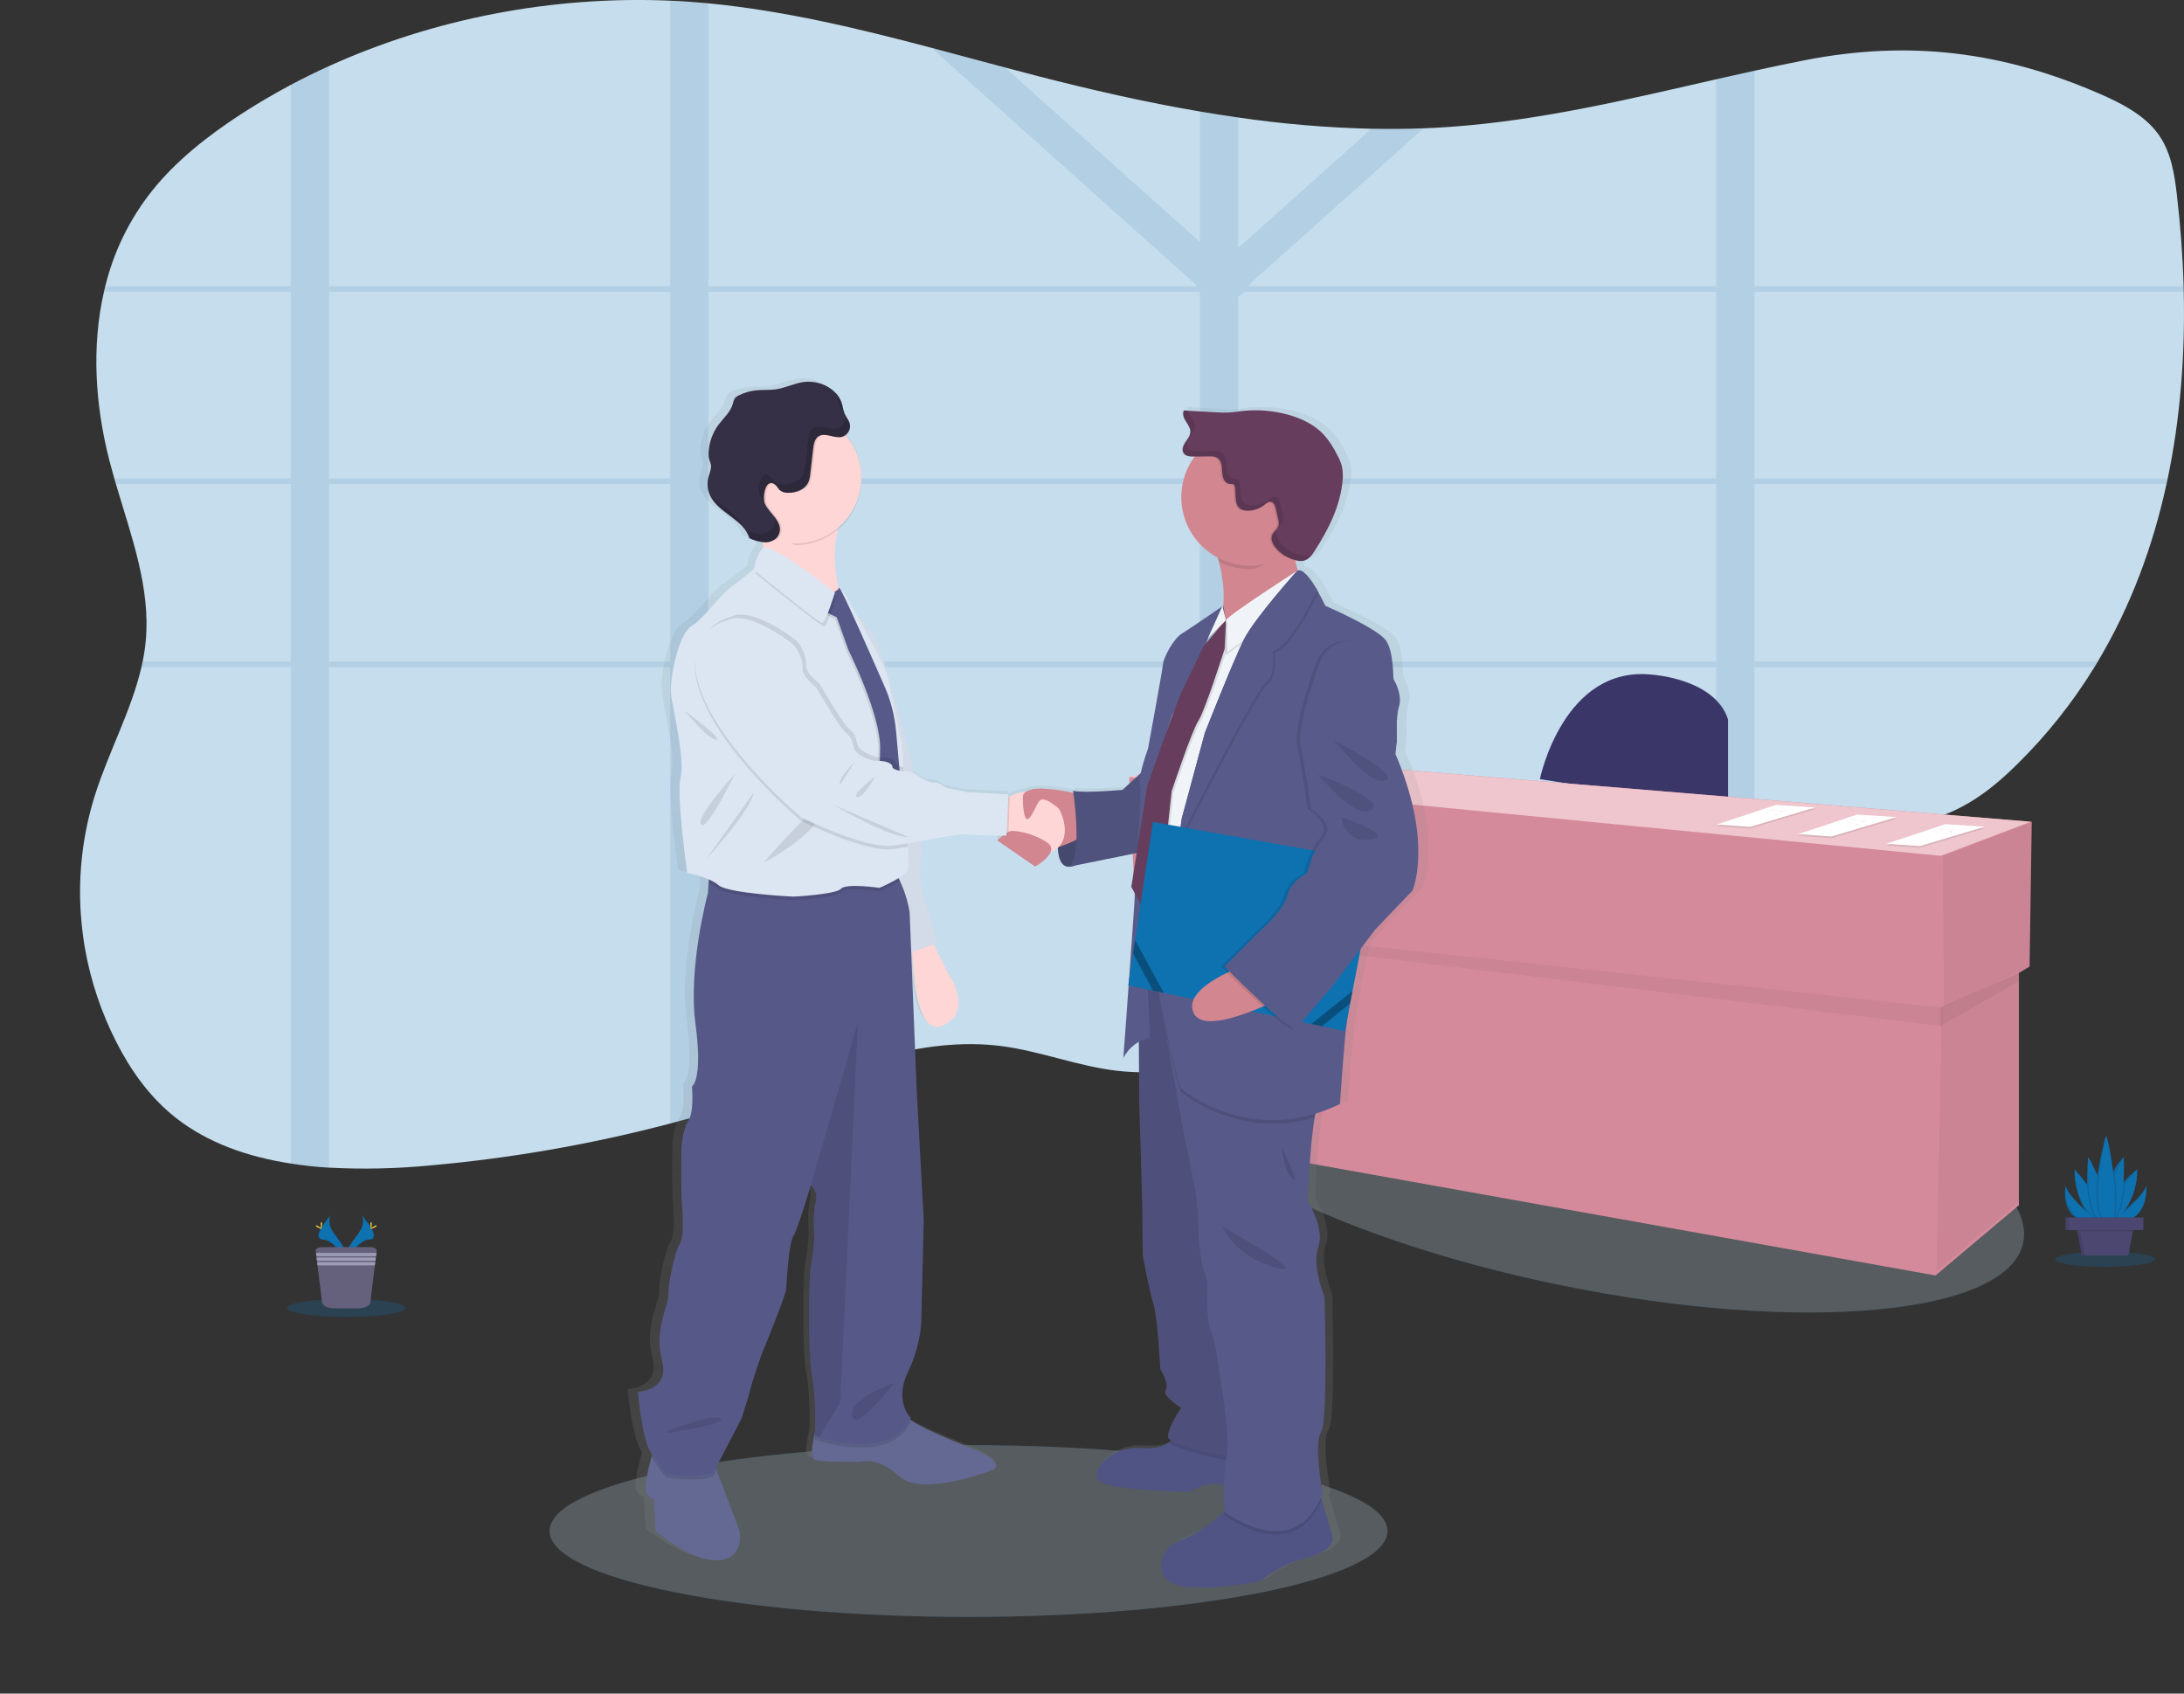 <svg width="423" height="328" viewBox="0 0 423 328" fill="none" xmlns="http://www.w3.org/2000/svg">
<rect x="0" y="0" width="423" height="328" fill="#333333" stroke="none"/>
<g clip-path="url(#clip0_217_186)">
<path d="M419.846 92.671C419.77 93.026 419.698 93.381 419.614 93.732C416.985 105.807 412.689 117.442 406.301 128.127C406.089 128.482 405.876 128.837 405.66 129.193C401.443 136.069 396.397 142.407 390.636 148.064C387.454 151.194 383.983 154.167 379.855 156.311C374.073 159.32 367.312 160.542 360.668 161.54C353.767 162.581 346.77 163.452 339.792 164.39C337.313 164.717 334.849 165.064 332.399 165.431C325.658 166.425 318.965 167.575 312.433 169.1C304.358 170.98 296.531 173.442 289.138 176.907C288.548 177.174 287.963 177.454 287.386 177.753C286.809 178.052 286.228 178.332 285.659 178.627C285.09 178.923 284.529 179.218 283.972 179.521C283.683 179.677 283.395 179.833 283.11 179.996C282.826 180.16 282.545 180.304 282.269 180.463C281.435 180.926 280.618 181.401 279.8 181.88L279.768 181.9C279.227 182.216 278.694 182.539 278.165 182.862C275.143 184.69 272.186 186.598 269.228 188.518L267.369 189.716L264.487 191.572C263.926 191.935 263.353 192.298 262.788 192.657C262.387 192.921 261.987 193.184 261.55 193.456C259.45 194.773 257.322 196.066 255.138 197.299C254.621 197.595 254.1 197.89 253.575 198.177C249.162 200.63 244.548 202.702 239.781 204.372L239.717 204.396C237.319 205.23 234.873 205.918 232.391 206.456C230.961 206.767 229.526 207.023 228.075 207.218C224.197 207.765 220.265 207.82 216.373 207.382C208.731 206.5 201.57 203.578 193.931 202.592C178.206 200.596 162.933 207.027 148.145 212.064C144.512 213.301 140.849 214.46 137.157 215.54C134.704 216.263 132.244 216.945 129.763 217.604C114.565 221.604 99.054 224.313 83.396 225.703C76.851 226.341 70.267 226.486 63.699 226.138C61.224 225.998 58.757 225.732 56.309 225.34C48.014 224.062 40.279 221.384 34.036 216.478C28.922 212.451 25.263 207.202 22.478 201.71C19.628 196.105 17.614 190.116 16.503 183.932C16.351 183.09 16.214 182.243 16.102 181.397C15.902 179.95 15.752 178.494 15.653 177.031C15.114 169.23 16.049 161.397 18.41 153.94C21.055 145.59 25.464 137.575 27.403 129.161C27.483 128.804 27.56 128.449 27.632 128.095C27.896 126.817 28.093 125.526 28.221 124.227C29.211 113.889 25.416 103.811 22.438 93.7C22.334 93.349 22.23 92.994 22.129 92.639C21.809 91.518 21.502 90.397 21.208 89.274C18.451 78.585 17.685 67.141 20.142 56.472C20.218 56.117 20.31 55.761 20.398 55.41C22.047 48.664 25.145 42.355 29.479 36.917C34.08 31.17 40.119 26.384 46.571 22.181C49.718 20.135 52.97 18.219 56.325 16.433C58.73 15.156 61.193 13.947 63.715 12.805C83.933 3.624 106.996 -0.858 129.803 0.132C131.005 0.184 132.208 0.248 133.41 0.336C134.612 0.423 135.927 0.527 137.185 0.643C151.876 2.064 166.171 5.497 180.366 9.248C185.123 10.506 189.872 11.795 194.617 13.06C196.728 13.619 198.836 14.178 200.948 14.721C211.292 17.383 221.787 19.794 232.415 21.594C234.876 22.017 237.339 22.403 239.805 22.752C248.367 24.006 256.998 24.735 265.65 24.935C269.011 25.002 272.375 24.972 275.744 24.847C277.444 24.789 279.144 24.697 280.846 24.572C298.419 23.334 315.403 19.227 332.415 15.351C334.875 14.793 337.34 14.242 339.808 13.699C343.047 12.989 346.285 12.302 349.539 11.667C369.797 7.704 387.83 9.983 406.666 18.162C410.946 20.017 415.222 22.261 417.843 25.745C420.464 29.23 421.121 33.509 421.61 37.64C422.303 43.523 422.756 49.483 422.928 55.474C422.928 55.825 422.928 56.18 422.952 56.536C423.225 68.638 422.319 80.856 419.846 92.671Z" fill="#C5DDEC"/>
<path opacity="0.1" d="M285.522 128.131H284.2V129.197H285.699L285.522 128.131ZM270.522 128.131V128.159C270.486 128.45 270.446 128.742 270.406 129.037V129.197H281.867V129.133L282.669 128.131H270.522ZM239.805 128.131V93.736H252.989C252.849 93.644 252.705 93.549 252.557 93.461L252.364 93.337L252.116 93.185C251.971 93.102 251.827 93.018 251.675 92.938L251.302 92.734L251.214 92.686H239.805V90.79L239.496 90.91L239.172 91.062H239.151L239.083 91.098L238.879 91.206L238.675 91.313C238.474 91.421 238.274 91.541 238.073 91.665L237.881 91.792L237.48 92.048C236.963 92.391 236.454 92.75 235.929 93.086C235.797 93.169 235.665 93.253 235.529 93.329C235.244 93.497 234.952 93.656 234.651 93.8C234.521 93.866 234.388 93.923 234.25 93.972L234.034 94.055L233.834 94.123C233.363 94.286 232.881 94.412 232.391 94.499V128.123H212.618C212.618 128.163 212.646 128.195 212.658 128.235C212.766 128.554 212.874 128.869 212.979 129.189H232.415V166.054H232.715H233.064L233.693 166.09L234.699 166.21L235.16 166.253L235.661 166.305H235.737L236.623 166.413L236.811 166.437L237.24 166.497L237.853 166.585L239.324 166.521L239.524 166.557C239.608 166.563 239.691 166.576 239.773 166.597V129.197H270.366V129.037C270.406 128.742 270.446 128.45 270.482 128.159V128.131H239.805ZM285.522 128.131H284.2V129.197H285.699L285.522 128.131ZM269.697 128.131C269.649 128.486 269.604 128.841 269.556 129.197H282.336L283.206 128.131H269.697ZM239.805 128.131V93.736H252.989C252.849 93.644 252.705 93.549 252.557 93.461L252.364 93.337L252.116 93.185C251.971 93.102 251.827 93.018 251.675 92.938L251.302 92.734L251.214 92.686H239.805V90.79L239.496 90.91L239.172 91.062H239.151L239.083 91.098L238.879 91.206L238.675 91.313C238.474 91.421 238.274 91.541 238.073 91.665L237.881 91.792L237.48 92.048C236.963 92.391 236.454 92.75 235.929 93.086C235.797 93.169 235.665 93.253 235.529 93.329C235.244 93.497 234.952 93.656 234.651 93.8C234.521 93.866 234.388 93.923 234.25 93.972L234.034 94.055L233.834 94.123C233.363 94.286 232.881 94.412 232.391 94.499V128.123H212.618C212.618 128.163 212.646 128.195 212.658 128.235C212.766 128.55 212.878 128.869 212.983 129.189H232.415V166.05H232.715L233.064 166.07L233.693 166.106L234.699 166.23L235.16 166.273L235.661 166.325H235.737L236.623 166.433L236.811 166.457L237.24 166.517L237.853 166.605L239.324 166.541L239.524 166.577C239.608 166.583 239.691 166.596 239.773 166.617V129.197H269.564C269.613 128.841 269.657 128.486 269.705 128.131H239.805ZM339.808 56.508H422.951C422.951 56.152 422.951 55.797 422.927 55.446H339.808V13.687C337.339 14.219 334.875 14.77 332.414 15.339V55.446H241.989L241.76 55.242L242.105 54.939L275.74 24.835C272.374 24.963 269.009 24.992 265.645 24.923L239.801 48.05V22.748C237.332 22.402 234.869 22.016 232.411 21.59V46.884L194.624 13.056C189.879 11.791 185.13 10.502 180.373 9.245L231.762 55.242L231.533 55.446H137.197V0.683C135.938 0.568 134.68 0.466 133.422 0.375C132.219 0.288 131.017 0.224 129.815 0.172V55.446H63.715V12.841C61.22 13.977 58.757 15.187 56.325 16.469V55.442H20.414C20.326 55.793 20.234 56.148 20.158 56.504H56.325V92.671H22.145C22.246 93.026 22.35 93.381 22.454 93.732H56.325V128.127H27.648C27.576 128.483 27.5 128.839 27.419 129.193H56.325V225.363C58.73 225.735 61.218 225.994 63.715 226.162V129.197H129.803V217.604C132.284 216.945 134.744 216.263 137.197 215.54V129.197H232.415V206.452C234.896 205.914 237.343 205.226 239.741 204.392L239.805 204.368V129.197H332.414V165.431C334.869 165.072 337.334 164.727 339.808 164.397V129.197H405.659C405.875 128.841 406.088 128.486 406.3 128.131H339.808V93.736H419.613C419.697 93.385 419.769 93.03 419.846 92.674H339.808V56.508ZM63.715 56.508H129.803V92.671H63.715V56.508ZM63.715 128.131V93.736H129.803V128.131H63.715ZM137.197 56.508H232.415V92.671H137.197V56.508ZM137.197 128.131V93.736H232.415V128.131H137.197ZM332.414 128.131H239.805V93.736H332.414V128.131ZM332.414 92.674H239.805V57.478L241.103 56.508H332.414V92.674ZM270.522 128.131V128.159C270.486 128.45 270.446 128.742 270.406 129.037V129.197H281.867V129.133L282.669 128.131H270.522ZM285.522 128.131H284.2V129.197H285.699L285.522 128.131ZM239.805 128.131V93.736H252.989C252.849 93.644 252.705 93.549 252.557 93.461L252.364 93.337L252.116 93.185C251.971 93.102 251.827 93.018 251.675 92.938L251.302 92.734L251.214 92.686H239.805V90.79L239.496 90.91L239.172 91.062H239.151L239.083 91.098L238.879 91.206L238.675 91.313C238.474 91.421 238.274 91.541 238.073 91.665L237.881 91.792L237.48 92.048C236.963 92.391 236.454 92.75 235.929 93.086C235.797 93.169 235.665 93.253 235.529 93.329C235.244 93.497 234.952 93.656 234.651 93.8C234.521 93.866 234.388 93.923 234.25 93.972L234.034 94.055L233.834 94.123C233.363 94.286 232.881 94.412 232.391 94.499V128.123H212.618C212.618 128.163 212.646 128.195 212.658 128.235C212.766 128.554 212.874 128.869 212.979 129.189H232.415V166.054H232.715H233.064L233.693 166.09L234.699 166.21L235.16 166.253L235.661 166.305H235.737L236.623 166.413L236.811 166.437L237.24 166.497L237.853 166.585L239.324 166.521L239.524 166.557C239.608 166.563 239.691 166.576 239.773 166.597V129.197H270.366V129.037C270.406 128.742 270.446 128.45 270.482 128.159V128.131H239.805Z" fill="#005998"/>
<g opacity="0.24">
<path d="M391.861 240.645C394.737 226.612 359.48 207.595 313.113 198.17C266.746 188.745 226.827 192.481 223.951 206.515C221.076 220.548 256.333 239.565 302.7 248.99C349.067 258.415 388.986 254.679 391.861 240.645Z" fill="#0E71B0"/>
<path d="M391.861 240.645C394.737 226.612 359.48 207.595 313.113 198.17C266.746 188.745 226.827 192.481 223.951 206.515C221.076 220.548 256.333 239.565 302.7 248.99C349.067 258.415 388.986 254.679 391.861 240.645Z" fill="#C5DDEC"/>
</g>
<path d="M298.242 150.898C298.242 150.898 302.799 128.621 320.195 130.685C320.195 130.685 332.218 131.507 334.69 139.346V156.673L298.242 150.898Z" fill="#3A3768"/>
<path d="M393.513 159.152L238.595 146.359L218.713 150.487L219.956 178.128L221.31 178.291L222.853 219.799L374.87 247.025L391.028 233.41V188.414L393.096 187.204L393.513 159.152Z" fill="#D48A9B"/>
<path opacity="0.05" d="M393.721 159.152L393.305 187.205L376.529 195.044L376.321 165.75L393.721 159.152Z" fill="black"/>
<path opacity="0.05" d="M391.028 188.442L391.232 232.588L375.078 246.203L376.116 195.044L391.028 188.442Z" fill="black"/>
<path opacity="0.05" d="M221.519 179.944L376.24 198.748L376.32 195.18L221.402 178.539L221.519 179.944Z" fill="black"/>
<path opacity="0.05" d="M391.028 190.062V188.442L375.7 195.18V198.756L391.028 190.062Z" fill="black"/>
<path d="M218.505 150.487L238.387 146.359L393.305 159.152L375.908 165.75L218.505 150.487Z" fill="#EFC6CD"/>
<path opacity="0.1" d="M376.801 159.946L384.404 160.441L371.804 164.197L365.388 163.738L376.801 159.946Z" fill="black"/>
<path d="M376.801 159.615L384.404 160.11L371.804 163.87L365.388 163.407L376.801 159.615Z" fill="white"/>
<path d="M375.891 160.466C376.192 160.338 376.508 160.581 376.829 160.641C377.013 160.677 377.202 160.641 377.386 160.677C377.759 160.725 378.128 160.973 378.484 160.849" fill="#D3DAE1"/>
<path d="M375.5 160.693C375.796 160.565 376.117 160.805 376.437 160.869C376.622 160.901 376.81 160.869 376.994 160.901C377.367 160.953 377.736 161.2 378.092 161.076" fill="#D3DAE1"/>
<path d="M374.605 161.148C374.906 161.021 375.226 161.26 375.547 161.32C375.727 161.356 375.92 161.32 376.1 161.356C376.477 161.408 376.845 161.655 377.198 161.527" fill="#D3DAE1"/>
<path opacity="0.1" d="M343.94 156.219L351.542 156.718L338.943 160.474L332.527 160.011L343.94 156.219Z" fill="black"/>
<path d="M343.94 155.891L351.542 156.386L338.943 160.142L332.527 159.683L343.94 155.891Z" fill="white"/>
<path d="M343.03 156.742C343.331 156.614 343.647 156.853 343.968 156.917C344.152 156.949 344.34 156.917 344.525 156.949C344.898 157.001 345.266 157.248 345.623 157.125" fill="#D3DAE1"/>
<path d="M342.637 156.969C342.934 156.841 343.254 157.08 343.575 157.14C343.759 157.176 343.948 157.14 344.132 157.176C344.505 157.228 344.873 157.476 345.23 157.348" fill="#D3DAE1"/>
<path d="M341.744 157.42C342.044 157.292 342.365 157.536 342.686 157.595C342.866 157.631 343.058 157.595 343.239 157.631C343.615 157.679 343.984 157.931 344.337 157.803" fill="#D3DAE1"/>
<path opacity="0.1" d="M359.702 158.083L367.308 158.578L354.708 162.338L348.288 161.875L359.702 158.083Z" fill="black"/>
<path d="M359.702 157.755L367.308 158.25L354.708 162.006L348.288 161.543L359.702 157.755Z" fill="white"/>
<path d="M358.792 158.605C359.092 158.478 359.413 158.717 359.734 158.777C359.914 158.813 360.102 158.777 360.287 158.813C360.659 158.861 361.032 159.112 361.385 158.985" fill="#D3DAE1"/>
<path d="M358.399 158.829C358.699 158.701 359.02 158.945 359.34 159.005C359.521 159.041 359.709 159.005 359.893 159.041C360.266 159.088 360.639 159.34 360.992 159.212" fill="#D3DAE1"/>
<path d="M357.498 159.284C357.794 159.156 358.115 159.396 358.435 159.46C358.62 159.492 358.808 159.46 358.992 159.492C359.365 159.543 359.734 159.791 360.09 159.667" fill="#D3DAE1"/>
<g opacity="0.24">
<path d="M187.583 313.151C232.398 313.151 268.727 305.703 268.727 296.515C268.727 287.327 232.398 279.878 187.583 279.878C142.769 279.878 106.439 287.327 106.439 296.515C106.439 305.703 142.769 313.151 187.583 313.151Z" fill="#0E71B0"/>
<path d="M187.583 313.151C232.398 313.151 268.727 305.703 268.727 296.515C268.727 287.327 232.398 279.878 187.583 279.878C142.769 279.878 106.439 287.327 106.439 296.515C106.439 305.703 142.769 313.151 187.583 313.151Z" fill="#C5DDEC"/>
</g>
<path d="M276.442 160.278C275.576 152.694 272.15 145.474 272.15 145.474L272.41 142.919C272.41 142.919 272.466 141.642 272.382 139.726C272.391 138.53 272.549 137.339 272.851 136.181C273.552 133.966 271.973 131.244 271.797 130.992C271.621 130.741 271.885 125.883 270.306 123.5C268.727 121.118 258.212 116.687 258.212 116.687C258.212 116.687 257.646 115.509 256.849 114.132L256.921 113.993C256.267 112.815 255.458 111.729 254.517 110.764C253.871 110.077 253.25 109.686 252.749 109.877C252.544 109.215 252.389 108.539 252.284 107.854C252.389 107.882 252.497 107.91 252.601 107.93C253.035 108.03 253.485 108.041 253.923 107.962C254.901 107.742 255.551 106.868 256.096 106.046C258.813 101.934 261.153 97.424 261.63 92.558C261.758 91.565 261.71 90.558 261.49 89.581C261.264 88.822 260.949 88.091 260.552 87.405C259.851 85.998 258.961 84.691 257.907 83.522C256.035 81.558 253.455 80.356 250.802 79.646C247.813 78.844 244.699 78.612 241.624 78.963C240.823 79.055 240.021 79.187 239.22 79.239C238.203 79.284 237.185 79.266 236.17 79.187L230.924 78.884L230.9 78.804L230.027 78.752C229.682 79.434 230.027 80.245 230.456 80.883C230.884 81.522 231.377 82.189 231.341 82.943C231.305 83.697 230.756 84.304 230.327 84.939C229.899 85.573 229.574 86.404 230.003 87.026C230.063 87.113 230.134 87.19 230.215 87.258C230.668 87.725 231.457 87.777 232.143 87.769H232.263C230.536 90.032 229.602 92.797 229.606 95.64C229.618 98.069 230.3 100.448 231.579 102.516C232.858 104.585 234.683 106.263 236.856 107.367C236.932 107.626 237.008 107.894 237.08 108.165C237.873 110.969 238.158 113.891 237.922 116.795L237.829 116.994L237.773 116.783C237.773 116.783 231.594 120.958 229.758 122.064C227.923 123.169 226.079 126.917 225.991 127.939C225.903 128.961 223.01 144.372 223.01 144.372C222.42 145.924 221.936 147.513 221.559 149.13L217.868 152.359C217.868 152.359 210.254 153.041 208.05 152.531L208.114 152.954C206.17 152.51 204.19 152.243 202.199 152.155C201.111 152.016 200.005 152.163 198.993 152.582L198.917 152.618L198.856 152.646C197.696 152.805 196.563 153.122 195.49 153.588C195.362 153.64 195.246 153.692 195.133 153.744L195.157 153.221L186.918 152.798L182.71 151.948C182.71 151.948 181.219 150.75 180.342 150.926C179.464 151.102 177.625 149.904 177.625 149.904C177.204 149.578 176.75 149.297 176.27 149.066C176.13 148.1 176.042 147.513 176.042 147.513C176.042 147.513 172.768 134.573 170.315 126.965C168.672 121.884 166.307 119.381 164.913 118.292C164.292 117.214 163.883 116.519 163.883 116.519C163.614 115.585 162.14 113.482 161.763 113.43C161.703 113.334 161.659 113.286 161.635 113.286C161.554 113.278 161.473 113.291 161.398 113.322C160.709 109.905 160.308 105.623 161.362 101.891C162.805 100.71 163.968 99.225 164.767 97.544C165.567 95.864 165.983 94.027 165.987 92.167V91.828C165.987 88.862 164.932 85.991 163.009 83.725L162.873 83.574C162.91 83.549 162.945 83.521 162.977 83.49C163.279 83.247 163.508 82.927 163.642 82.564C163.775 82.202 163.807 81.81 163.735 81.43C163.554 80.664 162.953 80.061 162.645 79.335C162.46 78.775 162.312 78.204 162.2 77.626C161.964 76.805 161.53 76.053 160.937 75.435L160.998 75.595C159.427 73.834 156.726 72.96 154.293 73.351C152.486 73.639 150.802 74.477 148.987 74.737C147.685 74.92 146.358 74.8 145.048 74.932C143.832 75.057 142.648 75.398 141.553 75.938C141.267 76.059 141.013 76.245 140.812 76.481C140.624 76.796 140.499 77.144 140.443 77.507C139.998 79.123 138.588 80.277 137.566 81.626C136.399 83.167 135.723 85.022 135.626 86.95C135.586 87.441 135.634 87.934 135.766 88.407C135.854 88.691 135.991 88.958 136.055 89.246C136.255 90.124 135.794 90.998 135.57 91.868C135.285 92.978 135.386 94.151 135.854 95.197C137.437 98.725 142.635 99.903 143.717 103.607C144.545 103.985 145.42 104.253 146.318 104.405C146.39 104.772 146.454 105.144 146.506 105.519C146.482 105.53 146.46 105.543 146.438 105.559C145.036 106.92 144.687 109.55 144.687 109.55L144.519 109.686C143.946 110.157 141.986 111.738 140.215 112.955C138.111 114.404 134.604 119.257 132.152 120.706C129.699 122.155 127.679 131.084 128.208 134.329C128.737 137.574 130.925 146.675 130.048 149.996C129.17 153.317 131.35 168.473 131.35 168.473C132.821 168.751 134.26 169.176 135.646 169.742L135.602 170.404L135.47 172.4C135.47 172.4 131.498 186.706 133.017 197.718C134.536 208.731 132.316 209.864 132.316 209.864C132.316 209.864 132.781 214.746 131.615 216.45C130.448 218.155 130.212 221.899 130.212 221.899C130.212 221.899 130.096 230.281 130.328 232.676C130.561 235.07 130.677 239.377 129.859 240.399C129.042 241.421 127.523 248.115 127.639 250.158C127.755 252.202 124.718 256.86 126.353 262.875C127.988 268.89 121.544 269.006 121.544 269.006C121.544 269.006 122.365 278.186 124.117 280.813L124.373 281.188C124.329 281.34 124.285 281.499 124.237 281.671C123.576 284.066 122.67 287.846 123.299 288.76C124.233 290.125 124.702 289.893 124.702 289.893L125.05 296.024C125.05 296.024 132.063 301.928 137.441 301.704C142.82 301.481 141.77 296.024 141.77 296.024L137.189 284.194L137.033 283.794L142.122 274.215C142.122 274.215 143.525 270.016 143.873 268.539C144.222 267.062 146.126 261.829 146.126 261.829C146.126 261.829 150.935 250.478 151.035 249.112C151.135 247.747 151.504 240.375 152.438 238.894C153.371 237.413 155.944 228.916 155.944 228.916L156.008 228.971C156.445 229.398 156.757 229.935 156.911 230.525C157.065 231.115 157.055 231.736 156.882 232.32C156.293 234.476 156.645 238.902 156.645 238.902C156.645 238.902 156.413 242.65 155.944 244.582C155.475 246.514 155.363 262.292 156.181 266.036C156.834 269.034 156.814 274.646 156.782 276.769C156.233 279.025 155.752 281.827 156.645 282.158C158.168 282.729 165.883 282.613 165.883 282.613C165.883 282.613 169.153 281.475 173.597 285.451C178.041 289.426 191.711 284.317 191.711 284.317C191.711 284.317 195.919 283.18 187.619 279.891C181.829 277.596 178.09 276.067 175.645 274.43C175.701 274.323 175.761 274.215 175.813 274.099C175.813 274.099 172.423 270.906 175.228 265.246C178.033 259.586 177.917 254.8 177.917 254.8L178.386 235.725L176.991 210.419L175.905 183.844L176.098 183.78C176.282 188.665 177.24 200.297 182.253 198.041C188.565 195.203 183.187 187.823 183.187 187.823L180.354 182.323L181.199 182.036L178.029 171.833C177.725 169.842 177.685 167.82 177.909 165.818C177.973 164.647 177.949 163.473 177.837 162.306C181.989 161.583 185.964 160.817 186.678 160.992C187.519 161.196 192.228 161.236 194.079 161.244C193.474 161.715 192.989 162.182 192.989 162.182L200.528 167.235C200.528 167.235 203.084 165.842 203.617 164.365C204.142 164.233 204.626 163.976 205.028 163.615C205.108 165.359 205.573 167.247 207.192 167.291C207.597 167.298 207.999 167.22 208.37 167.06L220.717 164.613L219.659 171.195L220.397 172.5C220.024 178.052 219.595 183.947 219.219 189.132L219.046 190.266L219.134 190.286C218.549 198.269 218.08 204.316 218.08 204.316C218.762 203.011 219.82 201.939 221.118 201.239L221.198 213.085C221.198 213.085 221.815 231.817 221.815 234.372C221.815 236.926 221.9 242.63 221.9 242.63C221.9 242.63 223.218 249.611 224.003 251.911C224.789 254.21 225.406 264.683 225.406 264.683C225.406 264.683 227.25 267.577 226.46 268.675C225.671 269.772 229.53 272.163 229.53 272.163C229.53 272.163 227.073 275.484 226.897 277.699C226.877 277.955 227.129 278.226 227.586 278.498C227.442 278.614 227.294 278.729 227.129 278.841C225.991 279.599 224.324 280.126 221.815 279.911C214.975 279.312 210.154 285.615 214.361 286.892C218.569 288.169 231.193 288.425 231.193 288.425C231.193 288.425 235.016 286.05 238.006 287.119C237.962 289.618 238.086 291.909 238.106 292.213L238.07 292.24C236.282 293.837 232.86 296.583 229.518 297.705C224.709 299.321 223.643 305.879 229.866 306.73C236.09 307.58 245.207 305.708 245.207 305.708C245.207 305.708 249.972 302.223 253.551 301.453C257.129 300.682 260.215 298.982 259.602 296.938C259.201 295.633 258.171 292.213 257.474 289.913C257.434 289.774 257.394 289.642 257.354 289.514C257.462 289.275 257.57 289.027 257.671 288.772C257.671 288.772 255.831 279.236 257.322 276.853C258.813 274.47 258.023 250.625 258.023 250.625C258.023 250.625 255.478 244.582 256.797 240.922C258.115 237.262 254.693 232.065 254.693 232.065C254.693 232.065 255.066 221.651 256.068 215.847C256.11 215.6 256.154 215.36 256.2 215.129C257.877 214.634 259.512 214.005 261.089 213.249C261.089 213.249 261.967 200.133 262.492 197.155C262.544 196.876 262.616 196.425 262.704 195.838L263.105 193.735L263.578 191.34L265.181 183.177L268.074 179.449L275.528 171.865C275.528 171.865 277.319 167.858 276.442 160.278ZM161.49 113.446L161.434 113.486C161.426 113.457 161.419 113.428 161.414 113.398C161.437 113.418 161.463 113.434 161.49 113.446ZM235.144 122.742L234.856 123.369L235.91 122.323L234.479 123.92L234.96 122.914L235.144 122.742ZM228.019 137.375C227.742 138.105 227.446 138.896 227.137 139.718L227.702 138.037L228.019 137.375Z" fill="url(#paint0_linear_217_186)"/>
<path d="M205.02 161.272C205.02 161.272 204.038 167.782 206.983 167.866C209.929 167.95 211.901 162.845 211.901 162.845L210.698 158.761L205.02 161.272Z" fill="#585B8A"/>
<path opacity="0.2" d="M205.02 161.272C205.02 161.272 204.038 167.782 206.983 167.866C209.929 167.95 211.901 162.845 211.901 162.845L210.698 158.761L205.02 161.272Z" fill="black"/>
<path d="M139.044 302.187C133.803 302.415 126.966 296.515 126.966 296.515L126.625 290.389C126.625 290.389 126.172 290.616 125.259 289.255C124.645 288.341 125.527 284.553 126.172 282.17C126.485 281.005 126.741 280.174 126.741 280.174L138.243 283.24L138.792 284.689L143.256 296.511C143.256 296.511 144.282 301.96 139.044 302.187Z" fill="#636992"/>
<path d="M191.891 284.832C191.891 284.832 178.566 289.937 174.258 285.966C169.95 281.994 166.74 283.128 166.74 283.128C166.74 283.128 159.222 283.244 157.739 282.673C156.866 282.342 157.339 279.504 157.884 277.244C158.252 275.684 158.653 274.395 158.653 274.395C158.653 274.395 171.75 269.968 173.802 272.69C174.419 273.489 175.155 274.189 175.986 274.766C178.358 276.474 182.065 278.023 187.928 280.406C195.991 283.695 191.891 284.832 191.891 284.832Z" fill="#636992"/>
<path d="M179.933 181.137L183.575 188.398C183.575 188.398 188.817 195.774 182.666 198.608C176.514 201.442 176.634 182.275 176.634 182.275L179.933 181.137Z" fill="#FFD6D6"/>
<path d="M164.668 118.176C164.668 118.176 168.656 119.992 171.048 127.592C173.441 135.191 176.635 148.128 176.635 148.128C176.635 148.128 178.799 162.761 178.454 166.393C178.234 168.393 178.273 170.414 178.57 172.404L181.644 182.614L175.493 184.77L166.039 148.695L164.668 118.176Z" fill="#DCE6F2"/>
<path opacity="0.05" d="M164.668 118.176C164.668 118.176 168.656 119.992 171.048 127.592C173.441 135.191 176.635 148.128 176.635 148.128C176.635 148.128 178.799 162.761 178.454 166.393C178.234 168.393 178.273 170.414 178.57 172.404L181.644 182.614L175.493 184.77L166.039 148.695L164.668 118.176Z" fill="black"/>
<path opacity="0.1" d="M138.243 283.243L138.792 284.692L138.119 285.973C135.498 287.107 129.005 286.201 129.005 286.201C129.005 286.201 127.803 284.68 126.16 282.177C126.473 281.012 126.729 280.182 126.729 280.182L138.243 283.243Z" fill="black"/>
<path opacity="0.1" d="M176.402 275.301C173.08 282.797 161.787 280.015 158.649 279.077C158.132 278.921 157.847 278.817 157.847 278.817C157.847 278.817 157.867 278.206 157.875 277.244C158.244 275.684 158.645 274.395 158.645 274.395C158.645 274.395 171.741 269.968 173.793 272.69C174.41 273.489 175.147 274.189 175.977 274.766C176.102 274.957 176.244 275.136 176.402 275.301Z" fill="black"/>
<path d="M175.833 265.773C173.1 271.441 176.406 274.622 176.406 274.622C173.084 282.114 161.791 279.336 158.653 278.394C158.136 278.242 157.852 278.138 157.852 278.138C157.852 278.138 158.08 270.307 157.283 266.563C156.485 262.819 156.597 247.053 157.05 245.145C157.503 243.237 157.731 239.469 157.731 239.469C157.731 239.469 157.391 235.046 157.96 232.891C158.131 232.309 158.143 231.691 157.993 231.103C157.844 230.515 157.539 229.977 157.11 229.546L157.05 229.486C157.05 229.486 154.545 237.996 153.632 239.465C152.718 240.934 152.381 248.314 152.265 249.675C152.149 251.036 147.48 262.384 147.48 262.384C147.48 262.384 145.661 267.601 145.32 269.074C144.979 270.547 143.609 274.75 143.609 274.75L138.119 285.303C135.498 286.437 129.006 285.531 129.006 285.531C129.006 285.531 127.755 283.934 126.044 281.332C124.333 278.729 123.539 269.537 123.539 269.537C123.539 269.537 129.803 269.421 128.208 263.41C126.613 257.399 129.575 252.745 129.462 250.701C129.35 248.657 130.829 241.968 131.626 240.946C132.424 239.924 132.308 235.613 132.079 233.23C131.851 230.847 131.967 222.453 131.967 222.453C131.967 222.453 132.196 218.709 133.334 217.009C134.472 215.309 134.019 210.419 134.019 210.419C134.019 210.419 136.179 209.285 134.7 198.281C133.221 187.276 137.105 172.983 137.105 172.983L137.237 170.987L137.445 167.754C137.445 167.754 170.022 165.714 172.627 168.193C173.314 168.892 173.876 169.702 174.29 170.588C175.188 172.508 175.822 174.539 176.174 176.627L177.54 211.002L178.907 236.3L178.45 255.359C178.45 255.359 178.566 260.097 175.833 265.773Z" fill="#565988"/>
<path opacity="0.1" d="M166.171 197.93L162.752 271.668L158.649 278.39C158.132 278.238 157.847 278.135 157.847 278.135C157.847 278.135 158.076 270.303 157.278 266.559C156.481 262.815 156.593 247.049 157.05 245.121C157.507 243.193 157.731 239.445 157.731 239.445C157.731 239.445 157.39 235.023 157.96 232.867C158.131 232.285 158.142 231.667 157.993 231.079C157.843 230.491 157.539 229.953 157.11 229.522L157.166 229.123L166.171 197.93Z" fill="black"/>
<path opacity="0.1" d="M129.346 277.117C129.346 277.117 138.231 273.6 139.597 274.722C140.964 275.843 129.122 277.556 129.122 277.556L129.346 277.117Z" fill="black"/>
<path opacity="0.1" d="M173.212 267.812C172.872 267.928 164.215 271.006 165.013 274.279C165.81 277.552 173.212 267.812 173.212 267.812Z" fill="black"/>
<path d="M146.178 99.971C146.178 99.971 149.079 106.948 147.544 110.524C146.009 114.1 164.099 120.211 164.099 120.211C164.099 120.211 158.805 106.596 163.931 98.937C169.057 91.277 146.178 99.971 146.178 99.971Z" fill="#FFD6D6"/>
<path d="M252.176 301.96C248.674 302.726 244.061 306.215 244.061 306.215C244.061 306.215 235.177 308.087 229.109 307.237C223.042 306.386 224.072 299.828 228.769 298.232C232.027 297.114 235.365 294.356 237.108 292.776C237.878 292.069 238.334 291.578 238.334 291.578L255.338 288.173C255.338 288.173 255.615 289.119 255.999 290.425C256.681 292.728 257.687 296.144 258.071 297.446C258.669 299.493 255.679 301.194 252.176 301.96Z" fill="#505484"/>
<path d="M247.82 288.855C247.82 288.855 240.643 289.622 237.653 287.921C234.663 286.221 230.391 288.943 230.391 288.943C230.391 288.943 218.088 288.688 213.989 287.41C209.889 286.133 214.586 279.826 221.25 280.433C223.679 280.653 225.322 280.122 226.432 279.363C227.591 278.571 228.399 277.365 228.688 275.995L243.115 276.845L245.119 281.938L247.82 288.855Z" fill="#505484"/>
<path opacity="0.1" d="M245.34 284.261C245.34 284.261 228.572 281.531 226.432 279.363C227.591 278.571 228.399 277.365 228.688 275.995L243.115 276.845L245.119 281.938L245.34 284.261Z" fill="black"/>
<path d="M220.481 188.713L220.653 213.64C220.653 213.64 221.25 232.36 221.25 234.915C221.25 237.469 221.335 243.165 221.335 243.165C221.335 243.165 222.617 250.142 223.386 252.441C224.156 254.74 224.753 265.214 224.753 265.214C224.753 265.214 226.548 268.108 225.779 269.205C225.009 270.303 228.768 272.694 228.768 272.694C228.768 272.694 226.364 276.015 226.208 278.226C226.051 280.437 245.34 283.579 245.34 283.579L237.825 206.827L231.842 187.6L220.481 188.713Z" fill="#575988"/>
<path opacity="0.1" d="M220.481 188.713L220.653 213.64C220.653 213.64 221.25 232.36 221.25 234.915C221.25 237.469 221.335 243.165 221.335 243.165C221.335 243.165 222.617 250.142 223.386 252.441C224.156 254.74 224.753 265.214 224.753 265.214C224.753 265.214 226.548 268.108 225.779 269.205C225.009 270.303 228.768 272.694 228.768 272.694C228.768 272.694 226.364 276.015 226.208 278.226C226.051 280.437 245.34 283.579 245.34 283.579L237.825 206.827L231.842 187.6L220.481 188.713Z" fill="black"/>
<path opacity="0.1" d="M255.983 290.428C250.417 303.683 237.148 293.441 237.148 293.441C237.148 293.441 237.148 293.186 237.116 292.747C237.885 292.04 238.342 291.549 238.342 291.549L255.346 288.145C255.346 288.145 255.615 289.122 255.983 290.428Z" fill="black"/>
<path d="M256.192 289.282C250.722 303.253 237.14 292.771 237.14 292.771C237.14 292.771 236.711 285.538 237.569 282.222C238.427 278.905 236.627 268.946 236.627 268.946C236.627 268.946 235.601 260.097 234.664 258.057C233.726 256.017 233.81 251.93 233.81 251.591C233.81 251.252 234.151 248.525 233.381 246.653C232.612 244.781 232.179 240.187 232.179 240.187C232.179 240.187 232.179 233.721 231.41 229.893L228.761 216.721L223.976 189.747L225.47 189.491L252.253 184.813C252.253 184.813 257.294 210.359 255.583 212.977C255.214 213.552 254.889 214.809 254.621 216.43C253.643 222.226 253.278 232.631 253.278 232.631C253.278 232.631 256.609 237.82 255.33 241.481C254.052 245.141 256.533 251.18 256.533 251.18C256.533 251.18 257.302 275.005 255.847 277.388C254.393 279.771 256.192 289.282 256.192 289.282Z" fill="#575988"/>
<path d="M253.627 115.114C253.627 115.114 229.365 132.13 234.832 123.62C237.777 119.038 237.236 113.202 236.082 108.796C235.497 106.555 234.692 104.377 233.677 102.293C233.677 102.293 254.292 93.56 251.559 101.387C250.918 103.211 250.645 105.143 250.757 107.071C250.921 109.971 251.917 112.762 253.627 115.114Z" fill="#D28690"/>
<path d="M209.945 154.083C209.945 154.083 199.694 151.133 197.987 154.027C196.28 156.921 198.5 163.271 201.594 164.293C204.687 165.315 211.789 160.833 211.789 160.833L209.945 154.083Z" fill="#D28690"/>
<path d="M221.679 149.066L217.407 152.982C217.407 152.982 209.973 153.66 207.837 153.149C207.837 153.149 209.805 166.253 206.984 167.87L224.24 164.381L221.679 149.066Z" fill="#585B8A"/>
<path opacity="0.1" d="M221.679 149.066L217.407 152.982C217.407 152.982 209.973 153.66 207.837 153.149C207.837 153.149 209.805 166.253 206.984 167.87L224.24 164.381L221.679 149.066Z" fill="black"/>
<path opacity="0.1" d="M166.833 92.822C166.833 96.21 165.482 99.459 163.077 101.854C160.672 104.249 157.41 105.595 154.009 105.595C147.428 102.446 141.185 99.883 141.185 92.822C141.05 89.437 142.271 86.138 144.579 83.65C146.887 81.161 150.093 79.688 153.492 79.554C156.89 79.421 160.203 80.637 162.701 82.936C165.199 85.234 166.678 88.427 166.813 91.812C166.813 92.148 166.813 92.487 166.813 92.822H166.833Z" fill="black"/>
<path d="M166.833 92.478C166.835 95.482 165.771 98.39 163.831 100.69C161.89 102.989 159.197 104.532 156.225 105.047C153.254 105.562 150.196 105.015 147.59 103.503C144.984 101.991 142.997 99.611 141.981 96.782C140.965 93.954 140.984 90.859 142.035 88.044C143.086 85.228 145.101 82.873 147.726 81.393C150.35 79.913 153.415 79.403 156.38 79.954C159.345 80.505 162.019 82.081 163.931 84.404C165.806 86.681 166.831 89.534 166.833 92.478Z" fill="#FFD6D6"/>
<path opacity="0.1" d="M174.306 170.58C173.037 171.364 171.71 172.05 170.335 172.631C170.335 172.631 163.843 171.693 162.905 172.799C161.967 173.905 153.688 174.332 153.688 174.332C153.688 174.332 141.044 173.737 139.164 172.121C138.583 171.652 137.936 171.27 137.245 170.987L137.453 167.754C137.453 167.754 170.03 165.71 172.651 168.205C173.333 168.898 173.892 169.701 174.306 170.58Z" fill="black"/>
<path d="M175.889 168.293C175.633 169.738 170.335 171.949 170.335 171.949C170.335 171.949 163.843 171.015 162.905 172.121C161.967 173.226 153.688 173.653 153.688 173.653C153.688 173.653 141.044 173.055 139.165 171.438C137.285 169.821 133.097 169.043 133.097 169.043C133.097 169.043 130.961 153.899 131.819 150.583C132.676 147.266 130.548 138.173 130.023 134.924C129.498 131.675 131.474 122.758 133.867 121.313C136.259 119.868 139.678 115.015 141.725 113.57C143.453 112.352 145.36 110.776 145.917 110.301L146.082 110.165C146.082 110.165 146.426 107.527 147.793 106.173C149.159 104.82 161.715 114.767 161.715 114.767C161.715 114.767 161.803 115.533 162.657 114.088C162.849 113.765 164.504 116.144 164.793 117.15C164.793 117.15 171.625 129.065 172.054 131.519C172.483 133.974 174.274 141.985 174.615 143.941C174.703 144.444 174.847 146.208 175.016 148.571C175.048 149.034 175.076 149.525 175.112 150.036C175.364 153.955 175.637 158.961 175.801 162.745C175.801 163.176 175.837 163.591 175.849 163.99C175.937 165.423 175.95 166.859 175.889 168.293Z" fill="#DCE6F2"/>
<path opacity="0.1" d="M132.508 137.574C132.508 137.574 137.205 143.274 138.744 143.274C140.283 143.274 132.508 137.574 132.508 137.574Z" fill="black"/>
<path opacity="0.1" d="M142.403 149.828C142.403 149.828 134.712 158.166 135.758 159.699C136.804 161.232 142.403 149.828 142.403 149.828Z" fill="black"/>
<path opacity="0.1" d="M136.764 166.421C136.764 166.421 145.58 156.806 145.981 153.489L136.764 166.421Z" fill="black"/>
<path opacity="0.1" d="M147.869 167.099C147.869 167.099 158.036 161.739 158.89 157.484C159.743 153.229 147.869 167.099 147.869 167.099Z" fill="black"/>
<path opacity="0.1" d="M160.769 115.37L159.358 118.771L161.707 119.876L164.015 126.303C164.015 126.303 170.379 138.98 170.122 145.573C169.866 152.167 171.276 162.078 171.276 162.078L174.947 161.4L173.216 142.005C172.946 139.002 172.191 136.063 170.98 133.3C168.046 126.61 162.588 114.26 162.244 114.26C161.775 114.26 162.103 114.432 162.103 114.432L160.769 115.37Z" fill="black"/>
<path d="M161.11 115.022L159.699 118.427L162.052 119.533L164.356 125.959C164.356 125.959 170.72 138.636 170.463 145.23C170.207 151.824 171.618 161.723 171.618 161.723L175.292 161.044L173.557 141.65C173.291 138.647 172.537 135.707 171.325 132.944C168.391 126.25 162.933 113.905 162.593 113.905C162.12 113.905 162.448 114.076 162.448 114.076L161.11 115.022Z" fill="#575989"/>
<path d="M202.712 165.032C200.924 164.896 196.636 162.737 194.933 161.839L194.212 161.44L194.3 154.85C194.721 154.602 195.157 154.382 195.606 154.191C197.883 153.201 202.551 151.856 204.892 156.187C208.05 161.994 204.976 165.184 202.712 165.032Z" fill="#FFD6D6"/>
<path opacity="0.1" d="M163.931 84.404C163.748 84.518 163.546 84.601 163.334 84.647C161.847 84.971 160.156 83.697 158.882 84.516C158.104 85.019 157.924 86.06 157.82 86.978C157.638 88.575 157.456 90.161 157.275 91.736C157.236 92.297 157.117 92.849 156.922 93.377C156.293 94.81 154.566 95.484 152.991 95.46C152.374 95.505 151.764 95.304 151.295 94.901C151.019 94.622 150.871 94.231 150.566 93.975C148.562 92.303 147.953 96.402 148.482 97.568C149.332 99.472 152.349 101.308 151.083 103.727C150.869 104.119 150.546 104.442 150.153 104.657C148.245 104.061 146.503 103.03 145.066 101.644C143.629 100.259 142.538 98.558 141.879 96.678C141.219 94.797 141.011 92.789 141.27 90.814C141.529 88.839 142.248 86.952 143.369 85.303C144.491 83.654 145.985 82.289 147.73 81.318C149.476 80.346 151.426 79.794 153.423 79.707C155.421 79.62 157.412 79.999 159.236 80.814C161.061 81.63 162.669 82.859 163.931 84.404Z" fill="black"/>
<path d="M150.225 93.96C150.526 94.211 150.678 94.602 150.955 94.882C151.423 95.284 152.033 95.485 152.65 95.44C154.225 95.464 155.952 94.794 156.577 93.353C156.777 92.828 156.897 92.276 156.934 91.716L157.479 86.959C157.583 86.04 157.759 84.999 158.541 84.496C159.815 83.698 161.507 84.951 162.993 84.627C163.529 84.492 163.993 84.158 164.291 83.694C164.589 83.23 164.698 82.67 164.596 82.129C164.424 81.366 163.839 80.764 163.538 80.037C163.357 79.479 163.211 78.91 163.101 78.333C162.272 75.236 158.621 73.495 155.447 74.014C153.684 74.305 152.045 75.144 150.277 75.399C149.011 75.583 147.717 75.463 146.438 75.599C145.251 75.722 144.096 76.062 143.032 76.601C142.752 76.723 142.505 76.909 142.311 77.144C142.129 77.46 142.007 77.806 141.95 78.165C141.521 79.762 140.142 80.959 139.145 82.284C138.003 83.832 137.342 85.679 137.245 87.597C137.206 88.087 137.252 88.58 137.381 89.054C137.465 89.333 137.598 89.605 137.662 89.892C137.858 90.766 137.409 91.641 137.189 92.511C136.915 93.621 137.014 94.79 137.469 95.84C139.008 99.364 144.078 100.542 145.132 104.242C146.068 104.689 147.079 104.959 148.113 105.04C149.147 105.06 150.261 104.617 150.742 103.703C152.005 101.308 148.991 99.448 148.141 97.548C147.608 96.378 148.206 92.271 150.225 93.96Z" fill="#353045"/>
<path opacity="0.1" d="M251.575 101.387C250.934 103.211 250.662 105.143 250.774 107.071C250.157 107.594 249.483 106.029 248.77 106.433C246.814 107.558 244.554 110.237 242.134 110.237C240.034 110.238 237.965 109.744 236.094 108.796C235.509 106.555 234.704 104.377 233.69 102.293C233.69 102.293 254.312 93.56 251.575 101.387Z" fill="black"/>
<path d="M255.45 96.282C255.45 98.908 254.668 101.475 253.204 103.658C251.739 105.841 249.658 107.543 247.222 108.548C244.786 109.552 242.106 109.815 239.521 109.303C236.935 108.791 234.56 107.526 232.696 105.67C230.832 103.813 229.563 101.448 229.048 98.873C228.534 96.297 228.798 93.628 229.807 91.202C230.816 88.776 232.524 86.703 234.716 85.244C236.908 83.785 239.485 83.007 242.121 83.007C245.656 83.007 249.047 84.406 251.546 86.895C254.046 89.385 255.45 92.762 255.45 96.282Z" fill="#D28690"/>
<path d="M254.881 118.064C254.881 118.064 252.372 120.786 252.032 121.01C251.691 121.233 244.418 151.744 244.289 152.1C244.161 152.455 235.629 180.004 235.629 180.004L221.959 186.698L223.122 153.002L233.14 125.213C233.14 125.213 236.447 121.469 237.469 120.108C238.49 118.747 251.25 110.576 251.25 110.576L253.43 115.051L254.881 118.064Z" fill="#F0F3F7"/>
<path opacity="0.1" d="M253.074 115.733L237.356 126.941L237.104 120.786C238.13 119.425 250.886 111.259 250.886 111.259L253.074 115.733Z" fill="black"/>
<path d="M253.415 115.051L237.697 126.259L237.453 120.108C238.479 118.743 251.234 110.576 251.234 110.576L253.415 115.051Z" fill="#F0F3F7"/>
<path d="M236.928 117.37L237.453 120.108L233.942 123.664L236.747 117.418C236.747 117.418 230.736 121.589 228.933 122.694C227.129 123.8 225.326 127.544 225.258 128.566C225.19 129.588 222.352 144.987 222.352 144.987C222.352 144.987 220.216 150.687 220.817 152.303C221.418 153.92 217.571 204.887 217.571 204.887C218.086 203.894 218.814 203.027 219.705 202.347C220.595 201.668 221.625 201.192 222.721 200.955L221.35 170.835C221.35 170.835 223.017 150.798 223.102 150.543L226.989 138.672L236.928 117.37Z" fill="#585B8A"/>
<path opacity="0.1" d="M237.797 120.447L237.525 126.035C237.525 126.035 233.722 138.009 232.443 139.945C231.165 141.881 227.274 153.56 227.274 153.56L225.081 173.813L221.322 175.517L219.471 172.12L222.549 152.562C222.549 152.562 228.356 136.057 229.213 134.353L233.497 125.364L237.797 120.447Z" fill="black"/>
<path d="M237.452 120.108L237.184 125.696C237.184 125.696 233.381 137.65 232.098 139.606C230.816 141.562 226.933 153.221 226.933 153.221L224.753 173.47L220.994 175.17L219.114 171.77L222.192 152.211C222.192 152.211 227.999 135.703 228.852 134.002L233.168 125.025L237.452 120.108Z" fill="#663D5C"/>
<path d="M193.146 162.76L200.492 167.826C200.492 167.826 205.673 164.932 202.656 163.06C199.638 161.188 196.961 160.924 195.991 160.924C195.021 160.924 193.146 162.76 193.146 162.76Z" fill="#D28690"/>
<path d="M198.632 153.397C198.468 153.498 198.333 153.64 198.239 153.809C198.146 153.977 198.098 154.166 198.099 154.359C198.099 155.911 198.275 160.023 199.581 158.167C201.184 155.895 200.892 153.856 203.34 155.329C204.862 156.273 206.193 157.492 207.268 158.921L206.587 154.043C206.587 154.043 201.553 151.569 198.632 153.397Z" fill="#D28690"/>
<path opacity="0.1" d="M255.582 212.962C255.214 213.536 254.889 214.794 254.621 216.414C239.641 220.889 228.68 211.429 228.68 211.429C227.354 206.953 226.271 202.41 225.434 197.818C225.165 196.245 225.226 193.196 225.474 189.476L252.256 184.798C252.256 184.798 257.302 210.323 255.582 212.962Z" fill="black"/>
<path d="M270.967 136.808C270.286 139.023 270.542 143.53 270.542 143.53L264.399 172.46C264.399 172.46 261.409 194.752 260.896 197.73C260.383 200.708 259.53 213.812 259.53 213.812C242.101 222.322 228.672 210.75 228.672 210.75C227.346 206.273 226.263 201.728 225.426 197.135C224.568 192.082 227.093 171.837 228.287 162.844C228.644 160.182 228.884 158.506 228.884 158.506L233.369 141.913C233.369 141.913 238.879 127.915 240.931 123.832C242.983 119.748 251.222 110.576 251.222 110.576C252.244 109.929 253.879 112.213 255.093 114.292C256.011 115.865 256.696 117.326 256.696 117.326C256.696 117.326 266.948 121.748 268.483 124.111C270.017 126.474 269.765 131.344 269.937 131.599C270.11 131.855 271.652 134.581 270.967 136.808Z" fill="#585B8A"/>
<path opacity="0.1" d="M246.794 126.514C246.794 126.514 247.564 131.024 245.592 132.386C243.688 133.703 229.518 161.456 228.636 163.188C228.993 160.522 229.233 158.845 229.233 158.845L233.718 142.257C233.718 142.257 239.232 128.258 241.28 124.171C243.328 120.084 251.575 110.915 251.575 110.915C252.597 110.269 254.228 112.552 255.442 114.631C253.611 118.419 249.792 125.58 246.794 126.514Z" fill="black"/>
<path d="M246.454 126.175C246.454 126.175 247.219 130.685 245.251 132.046C243.284 133.407 229.181 161.112 228.288 162.845C228.644 160.182 228.885 158.506 228.885 158.506L233.369 141.913C233.369 141.913 238.879 127.915 240.931 123.832C242.983 119.748 251.223 110.576 251.223 110.576C252.244 109.929 253.88 112.213 255.094 114.292C253.27 118.076 249.447 125.241 246.454 126.175Z" fill="#585B8A"/>
<path d="M266.783 166.932L261.962 191.915V191.919L261.501 194.31V194.314L260.463 199.69L256.035 198.756L253.971 198.321L225.41 192.294L223.31 191.851L218.517 190.841L219.455 184.638L219.843 182.06L223.302 159.188L266.783 166.932Z" fill="#0E71B0"/>
<path d="M240.13 187.352C240.13 187.352 228.768 191.435 231.245 196.285C233.722 201.135 249.611 192.541 249.611 192.541L240.13 187.352Z" fill="#D28690"/>
<path opacity="0.1" d="M248.245 222.15C248.245 222.489 248.674 226.832 250.381 228.361C252.088 229.889 248.245 222.15 248.245 222.15Z" fill="black"/>
<path opacity="0.1" d="M236.799 237.561C236.799 237.561 238.847 243.177 246.962 245.476C255.078 247.775 236.799 237.561 236.799 237.561Z" fill="black"/>
<path opacity="0.1" d="M255.45 96.282C255.451 98.616 254.834 100.909 253.661 102.929C252.488 104.95 250.801 106.626 248.77 107.79C248.004 107.364 247.324 106.799 246.766 106.125C246.185 105.423 245.732 104.465 246.081 103.627C246.361 102.952 247.103 102.525 247.283 101.826C247.368 101.399 247.346 100.958 247.219 100.541C247.071 99.883 246.93 99.224 246.786 98.569C246.662 98.011 246.441 97.352 245.884 97.216C245.327 97.081 244.862 97.544 244.426 97.887C243.356 98.729 241.304 99.3 240.017 98.609C238.731 97.919 239.092 95.608 238.883 94.358C238.881 94.25 238.855 94.143 238.806 94.046C238.758 93.948 238.688 93.863 238.603 93.796C238.416 93.733 238.216 93.719 238.022 93.756C237.328 93.756 236.771 93.137 236.571 92.474C236.429 91.798 236.352 91.11 236.339 90.419C236.262 89.728 236.01 88.998 235.417 88.643C234.943 88.424 234.417 88.338 233.898 88.395L231.385 88.423C233.052 86.178 235.387 84.514 238.058 83.668C240.729 82.821 243.6 82.834 246.263 83.706C248.926 84.577 251.245 86.263 252.891 88.523C254.537 90.783 255.425 93.502 255.43 96.294L255.45 96.282Z" fill="black"/>
<path d="M244.782 97.887C245.219 97.544 245.7 97.088 246.241 97.22C246.782 97.352 247.014 98.019 247.139 98.569L247.571 100.537C247.7 100.955 247.723 101.398 247.64 101.826C247.435 102.529 246.698 102.952 246.413 103.627C246.065 104.465 246.521 105.423 247.099 106.121C248.151 107.385 249.606 108.251 251.222 108.576C251.644 108.677 252.083 108.687 252.509 108.604C253.462 108.384 254.112 107.51 254.625 106.692C257.274 102.581 259.554 98.074 260.019 93.213C260.146 92.221 260.1 91.215 259.882 90.239C259.665 89.481 259.359 88.75 258.969 88.064C258.288 86.661 257.421 85.354 256.392 84.18C254.569 82.224 252.052 81.023 249.467 80.312C246.56 79.509 243.524 79.272 240.526 79.614C239.725 79.706 238.955 79.837 238.166 79.889C237.175 79.935 236.181 79.919 235.192 79.841L229.293 79.498C228.957 80.181 229.293 80.991 229.694 81.629C230.095 82.268 230.592 82.931 230.56 83.689C230.528 84.448 229.987 85.046 229.57 85.685C229.153 86.323 228.836 87.15 229.253 87.772C229.67 88.395 230.52 88.435 231.257 88.427L234.23 88.395C234.748 88.342 235.271 88.432 235.741 88.654C236.334 89.01 236.587 89.744 236.663 90.431C236.68 91.121 236.758 91.809 236.895 92.486C237.1 93.149 237.653 93.776 238.346 93.768C238.54 93.728 238.741 93.743 238.927 93.811C239.013 93.878 239.082 93.963 239.131 94.059C239.179 94.156 239.205 94.262 239.208 94.37C239.416 95.62 239.031 97.927 240.342 98.621C241.652 99.316 243.712 98.729 244.782 97.887Z" fill="#663D5C"/>
<path opacity="0.1" d="M261.722 124.107C260.249 123.952 258.766 124.3 257.517 125.094C256.269 125.888 255.328 127.082 254.849 128.478C253.246 133.024 250.573 141.227 251.242 144.468C252.184 149.062 253.294 156.722 253.294 156.722C253.294 156.722 258.163 159.516 255.699 162.334C253.234 165.152 252.537 169.143 252.537 169.143C252.537 169.143 249.375 170.504 248.694 173.398C248.012 176.292 243.396 180.288 243.396 180.288L236.479 187.181C236.479 187.181 247.924 198.756 250.233 199.347L257.322 191.092L265.693 180.032L272.955 172.448C272.955 172.448 274.662 168.457 273.809 160.873C272.955 153.289 269.609 146.069 269.609 146.069L269.865 143.514C269.865 143.514 270.663 125.213 261.722 124.107Z" fill="black"/>
<path d="M262.395 124.107C260.923 123.954 259.442 124.303 258.195 125.097C256.948 125.891 256.009 127.083 255.53 128.478C253.927 133.024 251.254 141.227 251.924 144.468C252.861 149.062 253.971 156.721 253.971 156.721C253.971 156.721 258.841 159.515 256.376 162.333C253.911 165.151 253.218 169.143 253.218 169.143C253.218 169.143 250.056 170.504 249.371 173.398C248.686 176.292 244.077 180.287 244.077 180.287L237.148 187.18C237.148 187.18 248.593 198.756 250.902 199.346L257.991 191.092L266.343 180.032L273.604 172.448C273.604 172.448 275.315 168.456 274.458 160.873C273.6 153.289 270.274 146.068 270.274 146.068L270.53 143.514C270.53 143.514 271.344 125.213 262.395 124.107Z" fill="#585B8A"/>
<path opacity="0.1" d="M255.25 150C255.25 150 262.511 158.845 265.589 156.889C268.667 154.933 255.25 150 255.25 150Z" fill="black"/>
<path opacity="0.1" d="M257.987 143.19C258.756 143.446 265.08 152.211 268.326 151.173C271.572 150.136 257.987 143.19 257.987 143.19Z" fill="black"/>
<path opacity="0.1" d="M259.779 158.246C259.779 158.246 260.207 163.267 265.417 162.585C270.627 161.902 259.779 158.246 259.779 158.246Z" fill="black"/>
<path opacity="0.1" d="M236.755 117.749L233.938 124.003L237.457 120.447L236.755 117.749Z" fill="black"/>
<path d="M236.755 117.409L233.938 123.664L237.457 120.107L236.755 117.409Z" fill="#F0F3F7"/>
<path opacity="0.3" d="M225.41 192.293L223.31 191.85L219.455 184.638L219.844 182.059L225.41 192.293Z" fill="black"/>
<path opacity="0.3" d="M261.962 191.918L261.502 194.309V194.313L256.035 198.756L253.971 198.321L261.962 191.918Z" fill="black"/>
<path opacity="0.1" d="M175.833 164.006C174.775 164.182 173.75 164.341 172.812 164.461C167.602 165.144 155.211 159.017 155.211 159.017C155.211 159.017 140.091 146.423 135.734 134.513C131.378 122.602 140.944 120.814 140.944 120.814C144.551 118.771 152.394 124.47 153.504 125.408C154.614 126.346 155.555 128.725 155.467 130.258C155.379 131.791 158.032 133.747 158.032 133.747C158.032 133.747 162.561 141.574 163.671 142.424C164.781 143.274 165.037 144.041 165.378 145.489C165.718 146.938 168.708 148.128 169.99 148.04C171.273 147.952 172.796 148.467 172.796 149.146C172.796 149.693 174.05 149.964 175.08 150.052C175.389 154.414 175.689 160.126 175.833 164.006Z" fill="black"/>
<path opacity="0.1" d="M175.789 162.761C174.988 162.889 174.218 163.004 173.497 163.1C168.287 163.783 155.9 157.656 155.9 157.656C155.9 157.656 140.779 145.063 136.423 133.152C132.067 121.242 141.633 119.453 141.633 119.453C145.24 117.41 153.078 123.11 154.189 124.048C155.299 124.986 156.24 127.364 156.156 128.897C156.072 130.43 158.717 132.386 158.717 132.386C158.717 132.386 163.246 140.213 164.356 141.063C165.466 141.913 165.722 142.68 166.067 144.129C166.411 145.578 169.397 146.763 170.679 146.679C171.962 146.595 173.485 147.106 173.485 147.785C173.485 148.184 174.198 148.451 174.992 148.583C175.024 149.046 175.052 149.537 175.088 150.048C175.352 153.972 175.625 158.977 175.789 162.761Z" fill="black"/>
<path opacity="0.1" d="M195.606 154.191L195.282 161.839H194.933L194.212 161.439L194.3 154.85C194.721 154.602 195.157 154.382 195.606 154.191Z" fill="black"/>
<path d="M140.968 120.132C140.968 120.132 131.402 121.92 135.758 133.83C140.114 145.741 155.234 158.338 155.234 158.338C155.234 158.338 167.622 164.461 172.835 163.783C178.049 163.104 185.988 161.316 187.014 161.571C188.04 161.827 194.961 161.827 194.961 161.827L195.301 153.844L187.286 153.417L183.187 152.567C183.187 152.567 181.732 151.369 180.878 151.545C180.025 151.72 178.234 150.523 178.234 150.523C178.234 150.523 176.863 149.417 175.829 149.417C174.795 149.417 172.839 149.162 172.839 148.483C172.839 147.805 171.301 147.286 170.034 147.378C168.768 147.469 165.742 146.272 165.389 144.807C165.037 143.342 164.792 142.596 163.682 141.746C162.572 140.895 158.044 133.064 158.044 133.064C158.044 133.064 155.395 131.108 155.479 129.58C155.563 128.051 154.625 125.664 153.515 124.726C152.405 123.788 144.53 118.092 140.968 120.132Z" fill="#DCE6F2"/>
<path opacity="0.1" d="M165.554 147.529C165.554 147.529 161.879 151.189 162.817 151.868L165.554 147.529Z" fill="black"/>
<path opacity="0.1" d="M169.481 150.423C169.481 150.423 164.696 154.083 165.979 154.338C167.261 154.594 169.481 150.423 169.481 150.423Z" fill="black"/>
<path opacity="0.1" d="M161.362 155.852C162.047 156.195 172.21 162.238 176.058 162.15L161.362 155.852Z" fill="black"/>
<path opacity="0.1" d="M162.051 115.453C162.051 115.453 160.256 121.325 159.571 121.325C159.034 121.325 150.017 114.052 146.254 110.995L146.418 110.859C146.418 110.859 146.759 108.221 148.125 106.868C149.492 105.515 162.051 115.453 162.051 115.453Z" fill="black"/>
<path d="M161.707 114.771C161.707 114.771 159.915 120.642 159.23 120.642C158.689 120.642 149.672 113.37 145.909 110.312L146.073 110.177C146.073 110.177 146.418 107.538 147.785 106.185C149.151 104.832 161.707 114.771 161.707 114.771Z" fill="#DCE6F2"/>
<g opacity="0.15">
<path d="M137.514 95.796C138.716 98.53 142.026 99.855 143.946 102.035C142.804 99.356 139.465 98.043 137.514 95.796Z" fill="black"/>
<path d="M149.784 102.094C149.308 103.008 148.181 103.451 147.155 103.431C146.243 103.367 145.35 103.14 144.519 102.761C144.82 103.204 145.05 103.691 145.2 104.206C146.136 104.653 147.147 104.924 148.181 105.004C149.219 105.028 150.333 104.605 150.81 103.667C151.576 102.21 150.778 100.965 149.845 99.787C150.019 100.149 150.104 100.547 150.094 100.948C150.083 101.349 149.977 101.742 149.784 102.094Z" fill="black"/>
<path d="M164.636 82.089C164.464 81.323 163.879 80.72 163.578 79.997C163.395 79.438 163.249 78.868 163.142 78.289C162.914 77.471 162.492 76.719 161.911 76.098C161.991 76.294 162.06 76.496 162.116 76.7C162.227 77.282 162.377 77.855 162.564 78.417C162.865 79.139 163.45 79.742 163.622 80.508C163.724 81.05 163.615 81.609 163.317 82.073C163.019 82.537 162.555 82.871 162.019 83.007C160.537 83.33 158.845 82.053 157.571 82.875C156.79 83.374 156.609 84.416 156.505 85.334C156.326 86.93 156.144 88.518 155.96 90.096C155.923 90.656 155.804 91.207 155.607 91.732C154.978 93.169 153.251 93.844 151.676 93.82C151.061 93.86 150.454 93.66 149.985 93.261C149.757 92.939 149.513 92.63 149.252 92.335C147.248 90.659 146.639 94.758 147.168 95.927C147.432 96.454 147.761 96.946 148.145 97.392C147.705 96.075 148.322 92.283 150.277 93.908C150.538 94.202 150.782 94.511 151.007 94.834C151.477 95.233 152.085 95.433 152.702 95.392C154.277 95.416 156.004 94.742 156.633 93.305C156.831 92.778 156.949 92.225 156.986 91.664C157.165 90.068 157.347 88.482 157.531 86.907C157.635 85.989 157.816 84.947 158.593 84.448C159.871 83.626 161.563 84.903 163.045 84.576C163.577 84.438 164.037 84.105 164.332 83.644C164.627 83.183 164.736 82.627 164.636 82.089Z" fill="black"/>
</g>
<path opacity="0.1" d="M253.363 107.586C252.936 107.665 252.498 107.655 252.076 107.554C250.467 107.227 249.018 106.362 247.968 105.103C247.387 104.401 246.93 103.443 247.283 102.605C247.564 101.93 248.301 101.507 248.485 100.805C248.569 100.376 248.546 99.933 248.417 99.515L247.968 97.548C247.844 96.989 247.628 96.33 247.071 96.198C246.514 96.067 246.049 96.522 245.612 96.865C244.542 97.707 242.486 98.282 241.204 97.588C239.921 96.893 240.278 94.586 240.07 93.337C240.066 93.229 240.04 93.123 239.991 93.026C239.943 92.93 239.874 92.845 239.789 92.778C239.601 92.714 239.4 92.698 239.204 92.734C238.511 92.734 237.958 92.115 237.753 91.453C237.613 90.776 237.537 90.088 237.525 89.397C237.445 88.71 237.196 87.976 236.599 87.621C236.128 87.4 235.606 87.311 235.088 87.361L232.115 87.393C231.381 87.393 230.512 87.345 230.111 86.739C229.71 86.132 230.007 85.27 230.428 84.651C230.848 84.032 231.381 83.418 231.417 82.655C231.453 81.893 230.957 81.234 230.552 80.596C230.318 80.247 230.147 79.861 230.047 79.454L229.193 79.402C228.861 80.081 229.193 80.891 229.594 81.534C229.995 82.176 230.496 82.835 230.46 83.589C230.424 84.344 229.891 84.951 229.47 85.585C229.049 86.22 228.74 87.05 229.157 87.673C229.574 88.295 230.42 88.339 231.161 88.331L234.134 88.295C234.653 88.244 235.175 88.335 235.645 88.559C236.242 88.914 236.495 89.648 236.571 90.335C236.584 91.026 236.662 91.714 236.804 92.391C237.004 93.049 237.561 93.68 238.254 93.668C238.448 93.633 238.649 93.648 238.835 93.712C238.92 93.78 238.989 93.865 239.038 93.963C239.086 94.06 239.113 94.166 239.116 94.275C239.324 95.52 238.939 97.831 240.25 98.525C241.56 99.22 243.604 98.645 244.658 97.803C245.095 97.46 245.58 97.005 246.121 97.132C246.662 97.26 246.894 97.931 247.015 98.482L247.451 100.453C247.579 100.871 247.601 101.314 247.516 101.743C247.315 102.441 246.574 102.868 246.313 103.539C245.965 104.377 246.418 105.339 246.999 106.037C248.058 107.304 249.522 108.169 251.146 108.488C251.568 108.589 252.006 108.599 252.433 108.52C253.122 108.312 253.714 107.864 254.1 107.259C253.876 107.412 253.626 107.523 253.363 107.586Z" fill="black"/>
<path opacity="0.24" d="M407.712 245.365C413.061 245.365 417.398 244.702 417.398 243.884C417.398 243.066 413.061 242.403 407.712 242.403C402.362 242.403 398.026 243.066 398.026 243.884C398.026 244.702 402.362 245.365 407.712 245.365Z" fill="#0E71B0"/>
<path d="M69.951 235.222C69.951 235.222 71.049 236.651 69.446 238.815C67.843 240.978 66.521 242.806 67.042 244.139C67.042 244.139 69.446 240.148 71.45 240.076C73.454 240.004 72.119 237.633 69.951 235.222Z" fill="#0E71B0"/>
<path opacity="0.1" d="M69.951 235.222C70.048 235.359 70.123 235.51 70.175 235.669C72.099 237.92 73.121 240.016 71.273 240.06C69.554 240.108 67.49 243.173 66.997 243.948C67.012 244.007 67.031 244.066 67.053 244.123C67.053 244.123 69.458 240.132 71.462 240.06C73.465 239.988 72.119 237.633 69.951 235.222Z" fill="black"/>
<path d="M71.995 237.042C71.995 237.545 71.935 237.952 71.867 237.952C71.798 237.952 71.738 237.553 71.738 237.042C71.738 236.531 71.81 236.779 71.879 236.779C71.947 236.779 71.995 236.539 71.995 237.042Z" fill="#FFD037"/>
<path d="M72.692 237.645C72.251 237.885 71.863 238.044 71.831 237.969C71.799 237.893 72.127 237.665 72.572 237.422C73.017 237.178 72.84 237.358 72.873 237.422C72.904 237.486 73.137 237.402 72.692 237.645Z" fill="#FFD037"/>
<path d="M64.156 235.222C64.156 235.222 63.058 236.651 64.661 238.815C66.264 240.978 67.591 242.806 67.066 244.139C67.066 244.139 64.661 240.148 62.657 240.076C60.654 240.004 61.976 237.633 64.156 235.222Z" fill="#0E71B0"/>
<path opacity="0.1" d="M64.156 235.222C64.059 235.359 63.983 235.51 63.932 235.669C62.008 237.92 60.986 240.016 62.834 240.06C64.553 240.108 66.617 243.173 67.114 243.948C67.098 244.007 67.078 244.066 67.053 244.123C67.053 244.123 64.649 240.132 62.665 240.06C60.681 239.988 61.976 237.633 64.156 235.222Z" fill="black"/>
<path d="M62.116 237.042C62.116 237.545 62.172 237.952 62.24 237.952C62.309 237.952 62.369 237.553 62.369 237.042C62.369 236.531 62.297 236.779 62.228 236.779C62.16 236.779 62.116 236.539 62.116 237.042Z" fill="#FFD037"/>
<path d="M61.415 237.645C61.86 237.885 62.245 238.044 62.281 237.969C62.317 237.893 61.98 237.665 61.535 237.422C61.09 237.178 61.267 237.358 61.235 237.422C61.203 237.486 60.97 237.402 61.415 237.645Z" fill="#FFD037"/>
<path opacity="0.24" d="M67.054 255.068C73.39 255.068 78.527 254.283 78.527 253.315C78.527 252.348 73.39 251.563 67.054 251.563C60.717 251.563 55.58 252.348 55.58 253.315C55.58 254.283 60.717 255.068 67.054 255.068Z" fill="#0E71B0"/>
<path d="M72.961 242.207L72.904 242.654L72.828 243.285L72.796 243.548L72.72 244.179L72.684 244.442L72.608 245.073L71.73 252.258C71.654 252.896 70.604 253.395 69.326 253.395H64.781C63.515 253.395 62.465 252.896 62.377 252.258L61.499 245.073L61.423 244.442L61.391 244.179L61.311 243.548L61.279 243.285L61.203 242.654L61.146 242.207C61.102 241.844 61.671 241.541 62.389 241.541H71.722C72.44 241.553 73.005 241.844 72.961 242.207Z" fill="#65617D"/>
<path d="M72.905 242.654L72.828 243.285H61.279L61.203 242.654H72.905Z" fill="#9D9CB5"/>
<path d="M72.796 243.548L72.72 244.179H61.391L61.311 243.548H72.796Z" fill="#9D9CB5"/>
<path d="M72.688 244.442L72.608 245.073H61.499L61.423 244.442H72.688Z" fill="#9D9CB5"/>
<path d="M400.077 229.694C400.077 229.694 398.706 236.048 404.802 236.799L405.179 236.092C405.179 236.092 400.454 231.666 400.077 229.694Z" fill="#0E71B0"/>
<path d="M407.118 236.04L405.699 236.34L405.559 236.372C405.559 236.372 401.776 233.314 401.824 226.489C402.329 227.495 402.935 228.449 403.632 229.335C405.13 231.31 406.834 233.945 407.118 236.04Z" fill="#0E71B0"/>
<path d="M407.596 236.695C407.484 236.768 407.358 236.814 407.226 236.832C407.095 236.849 406.96 236.836 406.834 236.795C403.195 235.948 404.43 224.138 404.43 224.138C404.63 224.229 404.83 225.734 405.688 227.674C407.151 231.079 408.766 235.841 407.596 236.695Z" fill="#0E71B0"/>
<path d="M415.666 229.694C415.666 229.694 415.903 236.048 409.807 236.799L409.427 236.08C409.427 236.08 415.289 231.666 415.666 229.694Z" fill="#0E71B0"/>
<path d="M413.919 226.5C413.967 233.326 409.054 236.383 409.054 236.383L408.91 236.351L407.495 236.052C407.776 233.957 409.499 231.322 410.978 229.346C411.827 228.272 412.817 227.315 413.919 226.5Z" fill="#0E71B0"/>
<path d="M408.89 236.08C408.674 236.345 408.4 236.557 408.088 236.699C407.992 236.742 407.891 236.776 407.788 236.799C406.894 237.006 406.586 236.364 406.634 235.27C406.718 233.326 407.944 229.953 409.038 227.427C409.564 226.187 410.342 225.068 411.322 224.142C411.322 224.142 411.266 233.334 408.89 236.08Z" fill="#0E71B0"/>
<path d="M407.868 219.999C407.868 219.999 403.804 234.368 407.303 236.515C410.801 238.663 408.769 221.264 407.868 219.999Z" fill="#0E71B0"/>
<path opacity="0.1" d="M400.077 229.694C400.077 229.694 398.706 236.048 404.802 236.799L405.179 236.092C405.179 236.092 400.454 231.666 400.077 229.694Z" fill="black"/>
<path opacity="0.1" d="M407.118 236.04L405.699 236.34L405.559 236.372C405.559 236.372 401.776 233.314 401.824 226.489C402.329 227.495 402.935 228.449 403.632 229.335C405.13 231.31 406.834 233.945 407.118 236.04Z" fill="black"/>
<path opacity="0.1" d="M407.596 236.695C407.484 236.768 407.358 236.814 407.226 236.832C407.095 236.849 406.96 236.836 406.834 236.795C403.195 235.948 404.43 224.138 404.43 224.138C404.63 224.229 404.83 225.734 405.688 227.674C407.151 231.079 408.766 235.841 407.596 236.695Z" fill="black"/>
<path opacity="0.1" d="M415.666 229.694C415.666 229.694 415.903 236.048 409.807 236.799L409.427 236.08C409.427 236.08 415.289 231.666 415.666 229.694Z" fill="black"/>
<path opacity="0.1" d="M413.919 226.5C413.967 233.326 409.054 236.383 409.054 236.383L408.91 236.351L407.495 236.052C407.776 233.957 409.499 231.322 410.978 229.346C411.827 228.272 412.817 227.315 413.919 226.5Z" fill="black"/>
<path opacity="0.1" d="M408.89 236.08C408.674 236.345 408.4 236.557 408.088 236.699C407.992 236.742 407.891 236.776 407.788 236.799C406.894 237.006 406.586 236.364 406.634 235.27C406.718 233.326 407.944 229.953 409.038 227.427C409.564 226.187 410.342 225.068 411.322 224.142C411.322 224.142 411.266 233.334 408.89 236.08Z" fill="black"/>
<path opacity="0.1" d="M407.868 219.999C407.868 219.999 403.804 234.368 407.303 236.515C410.801 238.663 408.769 221.264 407.868 219.999Z" fill="black"/>
<path d="M400.077 229.694C400.077 229.694 399.276 236.048 405.367 236.799L405.744 236.092C405.744 236.092 400.454 231.666 400.077 229.694Z" fill="#0E71B0"/>
<path d="M407.683 236.04L406.264 236.34L406.124 236.371C406.124 236.371 401.776 233.314 401.812 226.5C401.812 226.5 402.926 227.698 404.184 229.346C405.695 231.31 407.398 233.945 407.683 236.04Z" fill="#0E71B0"/>
<path opacity="0.1" d="M407.684 236.04L406.265 236.34C404.922 235.166 404.389 232.101 404.197 229.334C405.696 231.31 407.399 233.945 407.684 236.04Z" fill="black"/>
<path d="M408.164 236.695C408.052 236.767 407.925 236.814 407.793 236.831C407.661 236.849 407.526 236.836 407.399 236.795C403.76 235.948 404.425 224.138 404.425 224.138C404.626 224.229 405.411 225.734 406.249 227.674C407.72 231.079 409.331 235.841 408.164 236.695Z" fill="#0E71B0"/>
<path d="M415.666 229.694C415.666 229.694 416.468 236.048 410.376 236.799L410 236.092C410 236.092 415.29 231.666 415.666 229.694Z" fill="#0E71B0"/>
<path d="M413.919 226.5C413.967 233.326 409.619 236.383 409.619 236.383L409.471 236.363L408.052 236.064C408.333 233.969 410.056 231.334 411.539 229.358C412.805 227.698 413.919 226.5 413.919 226.5Z" fill="#0E71B0"/>
<path opacity="0.1" d="M411.546 229.334C411.362 231.913 410.889 234.751 409.739 236.076C409.66 236.172 409.573 236.26 409.478 236.34L408.06 236.04C408.34 233.945 410.047 231.31 411.546 229.334Z" fill="black"/>
<path d="M409.471 236.08C409.257 236.347 408.982 236.56 408.669 236.699C408.574 236.742 408.475 236.775 408.373 236.799C407.475 237.006 407.17 236.364 407.215 235.27C407.303 233.326 408.529 229.953 409.619 227.427C410.421 225.61 411.146 224.233 411.338 224.142C411.322 224.138 411.831 233.334 409.471 236.08Z" fill="#0E71B0"/>
<path opacity="0.1" d="M408.164 236.695C407.957 236.697 407.754 236.632 407.587 236.511C405.876 235.449 405.84 231.466 406.248 227.674C407.719 231.079 409.33 235.84 408.164 236.695Z" fill="black"/>
<path opacity="0.1" d="M409.47 236.08C409.274 236.507 409.009 236.731 408.669 236.699C408.495 236.678 408.328 236.615 408.184 236.515C407.738 236.211 407.399 235.776 407.214 235.27C407.302 233.326 408.529 229.953 409.619 227.427C409.995 230.927 410.128 234.639 409.47 236.08Z" fill="black"/>
<path d="M407.868 219.999C407.868 219.999 404.373 234.368 407.868 236.515C411.362 238.663 408.77 221.264 407.868 219.999Z" fill="#0E71B0"/>
<path d="M414.58 235.809H400.029V238.207H402.249L402.305 238.491L403.195 243.149H411.655L412.544 238.491L412.596 238.207H414.58V235.809Z" fill="#4B4770"/>
<path opacity="0.1" d="M414.58 235.809H400.029V238.207H402.249L402.305 238.491L403.195 243.149H411.655L412.544 238.491L412.596 238.207H414.58V235.809Z" fill="black"/>
<path d="M413.354 237.218L413.109 238.491L412.219 243.149H403.76L402.87 238.491L402.625 237.218H413.354Z" fill="#4B4770"/>
<path opacity="0.1" d="M413.354 237.218L413.109 238.491H402.87L402.625 237.218H413.354Z" fill="black"/>
<path d="M415.146 235.809H400.594V238.207H415.146V235.809Z" fill="#4B4770"/>
</g>
<defs>
<linearGradient id="paint0_linear_217_186" x1="199.121" y1="306.949" x2="199.121" y2="73.26" gradientUnits="userSpaceOnUse">
<stop stop-color="#808080" stop-opacity="0.25"/>
<stop offset="0.54" stop-color="#808080" stop-opacity="0.12"/>
<stop offset="1" stop-color="#808080" stop-opacity="0.1"/>
</linearGradient>
<clipPath id="clip0_217_186">
<rect width="423" height="328" fill="white"/>
</clipPath>
</defs>
</svg>
